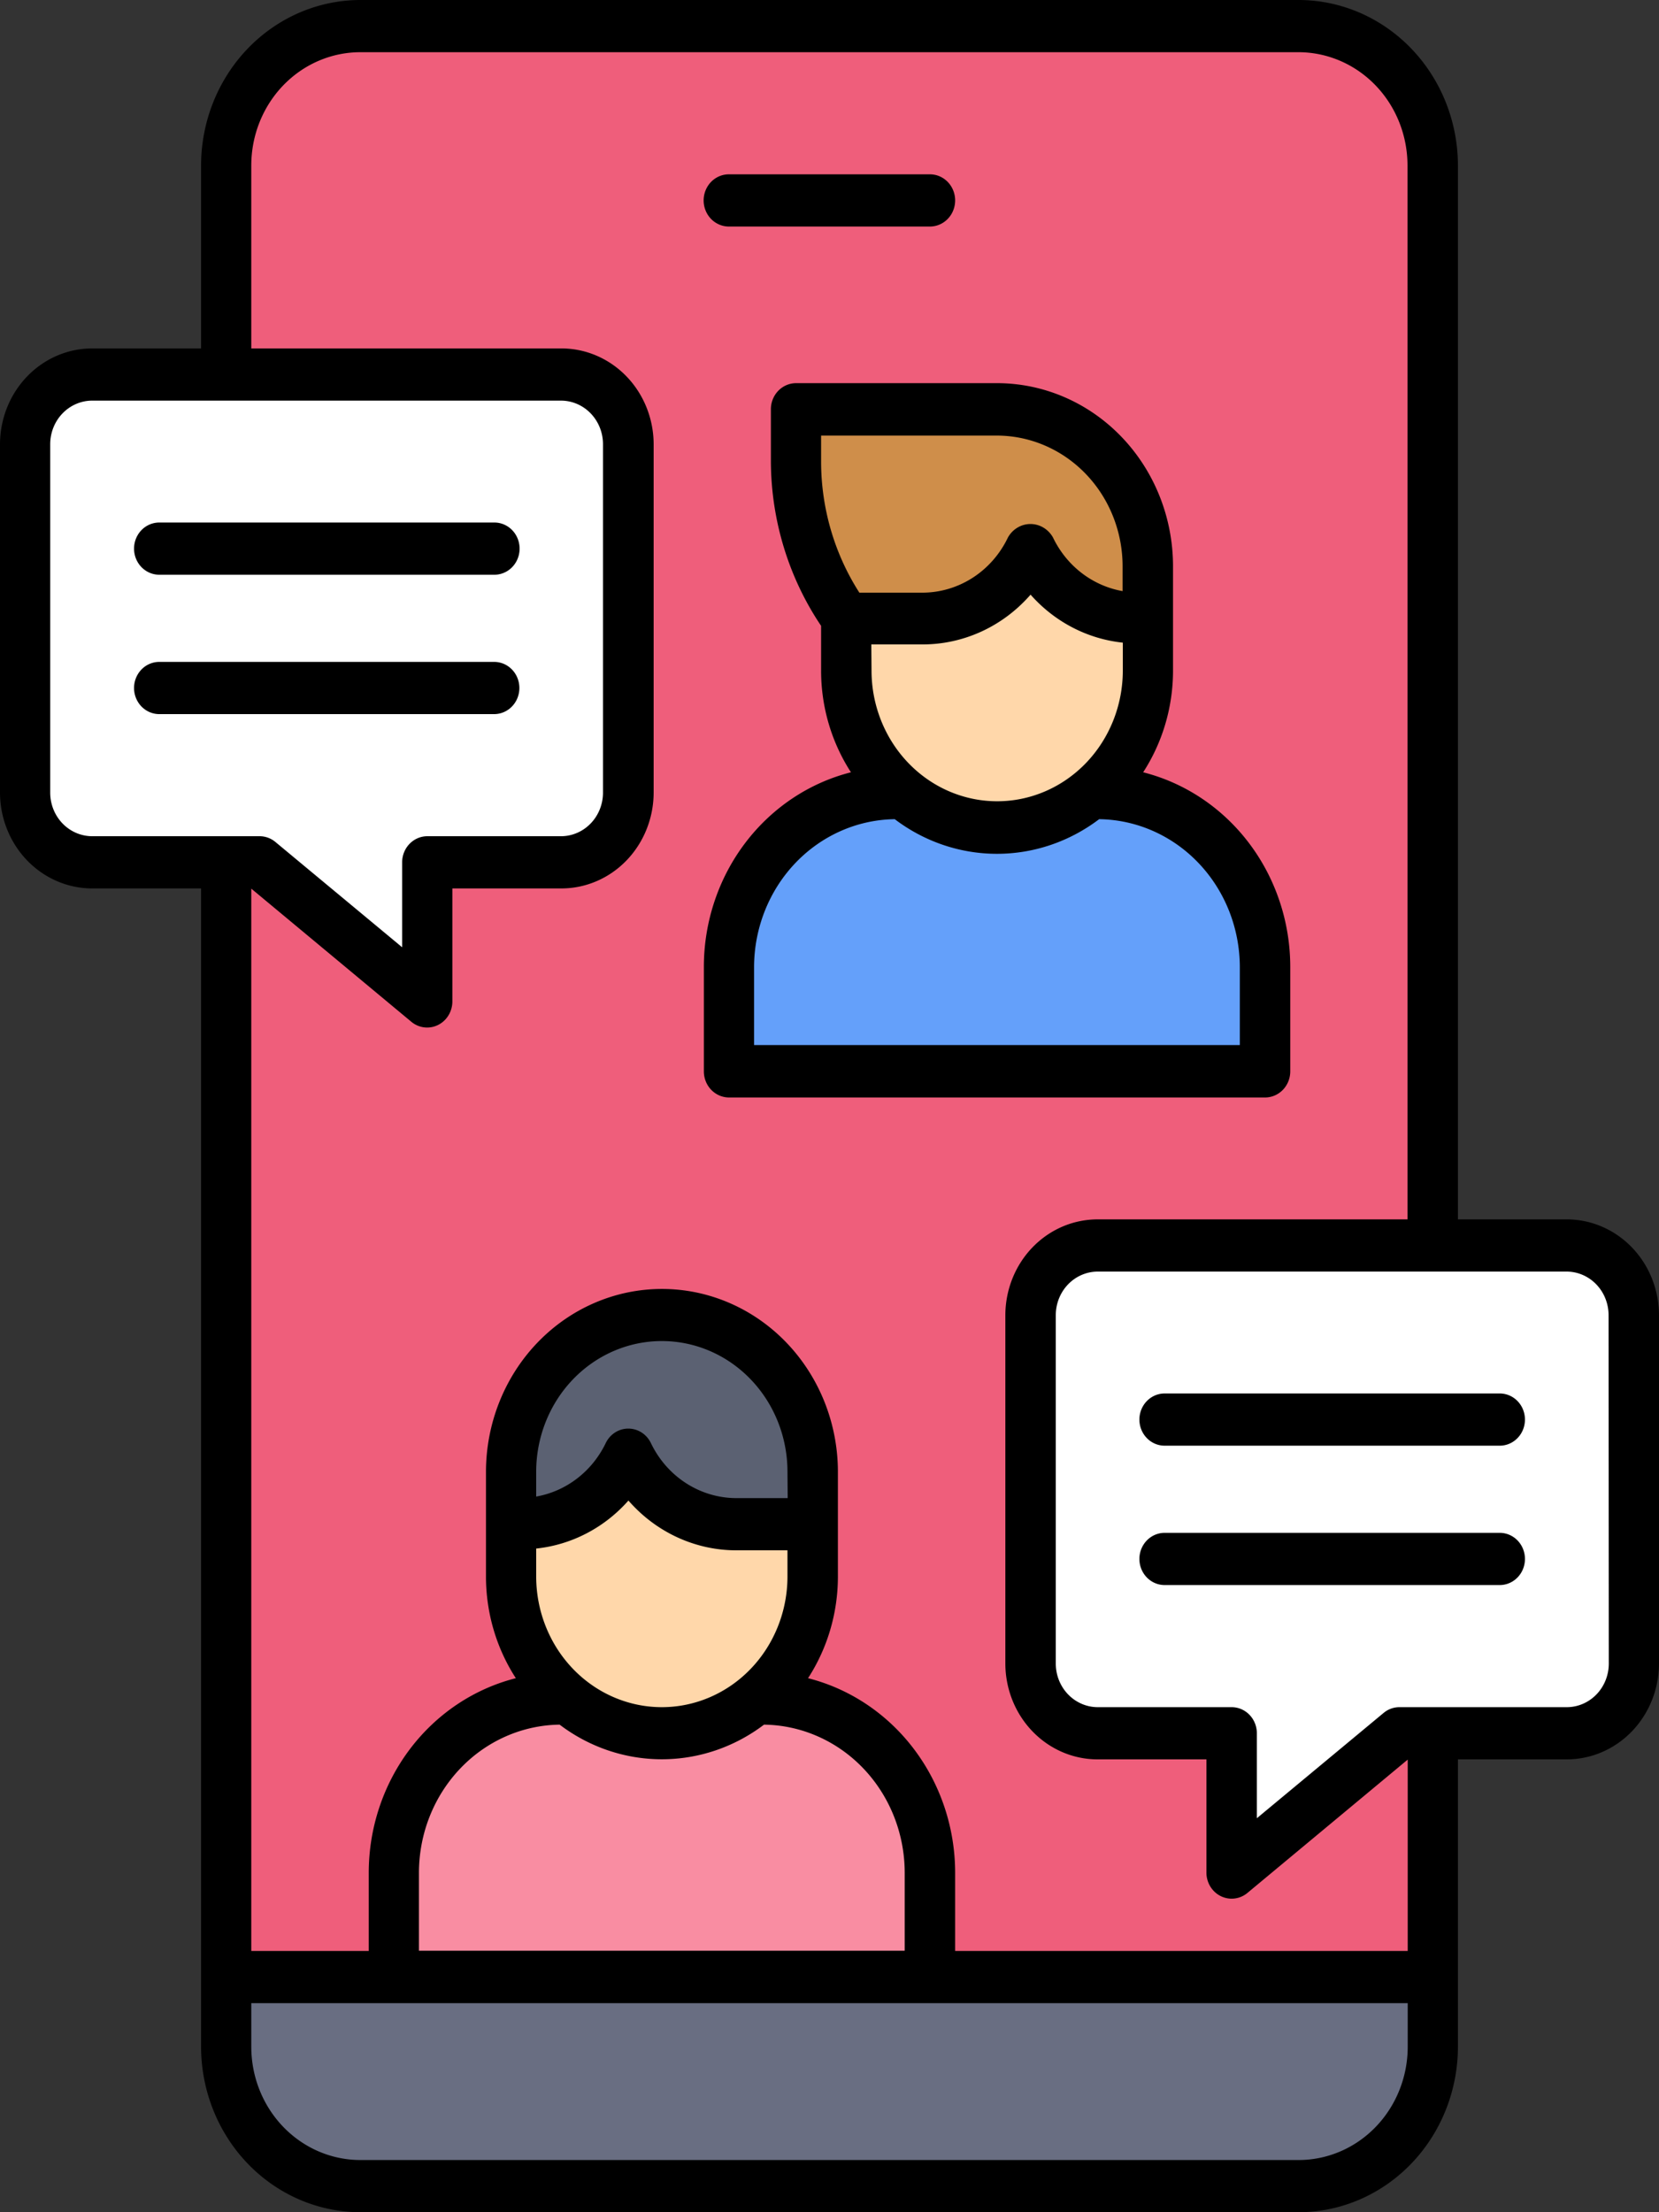 <?xml version="1.0" encoding="UTF-8" standalone="no"?>
<svg
   xmlns:dc="http://purl.org/dc/elements/1.1/"
   xmlns:cc="http://creativecommons.org/ns#"
   xmlns:rdf="http://www.w3.org/1999/02/22-rdf-syntax-ns#"
   xmlns:svg="http://www.w3.org/2000/svg"
   xmlns="http://www.w3.org/2000/svg"
   xmlns:sodipodi="http://sodipodi.sourceforge.net/DTD/sodipodi-0.dtd"
   xmlns:inkscape="http://www.inkscape.org/namespaces/inkscape"
   id="Filled_Expand_2"
   height="80"
   viewBox="0 0 7.5 10"
   width="60"
   data-name="Filled Expand 2"
   version="1.1"
   sodipodi:docname="chateando.svg"
   inkscape:version="1.0.2-2 (e86c870879, 2021-01-15)"
   inkscape:export-filename="Z:\imagenes para webs\ScatDate - Responsive web design 2021\Imágenes bajadas\chateando.png"
   inkscape:export-xdpi="96"
   inkscape:export-ydpi="96">
  <rect x="0" y="0" width="7.5" height="10" fill="#333333" stroke="none"/>
  <defs
     id="defs43" />
  <sodipodi:namedview
     pagecolor="#ffffff"
     bordercolor="#666666"
     borderopacity="1"
     objecttolerance="10"
     gridtolerance="10"
     guidetolerance="10"
     inkscape:pageopacity="0"
     inkscape:pageshadow="2"
     inkscape:window-width="1920"
     inkscape:window-height="1009"
     id="namedview41"
     showgrid="false"
     inkscape:zoom="4.5273265"
     inkscape:cx="69.877975"
     inkscape:cy="55.013392"
     inkscape:window-x="1272"
     inkscape:window-y="-8"
     inkscape:window-maximized="1"
     inkscape:current-layer="Filled_Expand_2" />
  <path
     d="M 6.477,8.937 H 1.023 V 0.748 A 0.606,0.63 0 0 1 1.629,0.118 H 5.871 a 0.606,0.63 0 0 1 0.606,0.63 z"
     fill="#c9efff"
     id="path2"
     style="stroke-width:1;fill:#ef5e7b;fill-opacity:1"
     inkscape:export-xdpi="96"
     inkscape:export-ydpi="96" />
  <path
     d="M 2.538,7.677 H 3.447 A 0.758,0.787 0 0 1 4.205,8.465 V 9.094 H 1.78 V 8.465 A 0.758,0.787 0 0 1 2.538,7.677 Z"
     fill="#f03a5a"
     id="path4"
     style="stroke-width:1;fill:#f98da2;fill-opacity:1"
     inkscape:export-xdpi="96"
     inkscape:export-ydpi="96" />
  <path
     d="M 2.311,6.89 2.841,6.417 3.674,6.89 V 7.126 A 0.682,0.709 0 0 1 2.992,7.835 0.682,0.709 0 0 1 2.311,7.126 Z"
     fill="#ffd7aa"
     id="path6"
     style="stroke-width:1"
     inkscape:export-xdpi="96"
     inkscape:export-ydpi="96" />
  <path
     d="M 2.992,5.945 A 0.682,0.709 0 0 1 3.674,6.654 V 6.89 H 3.331 A 0.548,0.57 0 0 1 2.841,6.575 0.548,0.57 0 0 1 2.351,6.89 H 2.311 V 6.654 A 0.682,0.709 0 0 1 2.992,5.945 Z"
     fill="#696e82"
     id="path8"
     style="stroke-width:1"
     inkscape:export-xdpi="96"
     inkscape:export-ydpi="96" />
  <path
     d="M 2.992,5.945 A 0.682,0.709 0 0 1 3.674,6.654 V 6.89 H 3.331 A 0.548,0.57 0 0 1 2.841,6.575 0.548,0.57 0 0 1 2.351,6.89 H 2.311 V 6.654 A 0.682,0.709 0 0 1 2.992,5.945 Z"
     fill="#5b6172"
     id="path10"
     style="stroke-width:1"
     inkscape:export-xdpi="96"
     inkscape:export-ydpi="96" />
  <path
     d="M 1.023,8.937 H 6.477 V 9.252 A 0.606,0.63 0 0 1 5.871,9.882 H 1.629 A 0.606,0.63 0 0 1 1.023,9.252 Z"
     fill="#696e82"
     id="path12"
     style="stroke-width:1"
     inkscape:export-xdpi="96"
     inkscape:export-ydpi="96" />
  <path
     d="m 4.053,3.583 h 0.909 a 0.758,0.787 0 0 1 0.758,0.787 v 0.472 H 3.295 V 4.37 A 0.758,0.787 0 0 1 4.053,3.583 Z"
     fill="#64a0fa"
     id="path14"
     style="stroke-width:1"
     inkscape:export-xdpi="96"
     inkscape:export-ydpi="96" />
  <path
     d="M 2.538,3.898 H 1.932 V 4.528 L 1.174,3.898 H 0.417 A 0.303,0.315 0 0 1 0.114,3.583 V 2.008 A 0.303,0.315 0 0 1 0.417,1.693 H 2.538 A 0.303,0.315 0 0 1 2.841,2.008 V 3.583 A 0.303,0.315 0 0 1 2.538,3.898 Z"
     fill="#ffffff"
     id="path16"
     style="stroke-width:1"
     inkscape:export-xdpi="96"
     inkscape:export-ydpi="96" />
  <path
     d="M 4.962,7.835 H 5.568 V 8.465 L 6.326,7.835 H 7.083 A 0.303,0.315 0 0 0 7.386,7.52 V 5.945 A 0.303,0.315 0 0 0 7.083,5.63 H 4.962 a 0.303,0.315 0 0 0 -0.303,0.315 v 1.575 a 0.303,0.315 0 0 0 0.303,0.315 z"
     fill="#ffffff"
     id="path18"
     style="stroke-width:1"
     inkscape:export-xdpi="96"
     inkscape:export-ydpi="96" />
  <path
     d="M 5.189,2.795 4.659,2.323 3.826,2.795 v 0.236 A 0.682,0.709 0 0 0 4.508,3.74 0.682,0.709 0 0 0 5.189,3.031 Z"
     fill="#ffd7aa"
     id="path20"
     style="stroke-width:1"
     inkscape:export-xdpi="96"
     inkscape:export-ydpi="96" />
  <path
     d="M 4.508,1.85 H 3.598 V 2.087 A 1.136,1.181 0 0 0 3.826,2.795 H 4.169 A 0.548,0.57 0 0 0 4.659,2.48 0.548,0.57 0 0 0 5.149,2.795 h 0.04 V 2.559 A 0.682,0.709 0 0 0 4.508,1.85 Z"
     fill="#cf8e4a"
     id="path22"
     style="stroke-width:1"
     inkscape:export-xdpi="96"
     inkscape:export-ydpi="96" />
  <path
     d="M 4.508,1.85 H 3.598 V 2.087 A 1.136,1.181 0 0 0 3.826,2.795 H 4.169 A 0.548,0.57 0 0 0 4.659,2.48 0.548,0.57 0 0 0 5.149,2.795 h 0.04 V 2.559 A 0.682,0.709 0 0 0 4.508,1.85 Z"
     fill="#cf8e4a"
     id="path24"
     style="stroke-width:1"
     inkscape:export-xdpi="96"
     inkscape:export-ydpi="96" />
  <path
     d="m 3.295,1.024 h 0.909 a 0.114,0.118 0 0 0 0,-0.236 h -0.909 a 0.114,0.118 0 0 0 0,0.236 z"
     id="path26"
     style="stroke-width:1"
     inkscape:export-xdpi="96"
     inkscape:export-ydpi="96" />
  <path
     d="m 0.72,2.598 h 1.515 a 0.114,0.118 0 0 0 0,-0.236 H 0.72 a 0.114,0.118 0 0 0 0,0.236 z"
     id="path28"
     style="stroke-width:1"
     inkscape:export-xdpi="96"
     inkscape:export-ydpi="96" />
  <path
     d="M 2.348,3.11 A 0.114,0.118 0 0 0 2.235,2.992 H 0.72 a 0.114,0.118 0 0 0 0,0.236 H 2.235 A 0.114,0.118 0 0 0 2.348,3.11 Z"
     id="path30"
     style="stroke-width:1"
     inkscape:export-xdpi="96"
     inkscape:export-ydpi="96" />
  <path
     d="M 6.78,6.299 H 5.265 a 0.114,0.118 0 0 0 0,0.236 h 1.515 a 0.114,0.118 0 0 0 0,-0.236 z"
     id="path32"
     style="stroke-width:1"
     inkscape:export-xdpi="96"
     inkscape:export-ydpi="96" />
  <path
     d="M 6.78,6.929 H 5.265 a 0.114,0.118 0 0 0 0,0.236 h 1.515 a 0.114,0.118 0 0 0 0,-0.236 z"
     id="path34"
     style="stroke-width:1"
     inkscape:export-xdpi="96"
     inkscape:export-ydpi="96" />
  <path
     d="M 3.295,4.961 H 5.72 A 0.114,0.118 0 0 0 5.833,4.843 V 4.37 A 0.872,0.906 0 0 0 5.168,3.491 0.79,0.822 0 0 0 5.303,3.031 V 2.559 A 0.796,0.828 0 0 0 4.508,1.732 H 3.598 A 0.114,0.118 0 0 0 3.485,1.85 V 2.087 A 1.256,1.306 0 0 0 3.712,2.829 V 3.031 A 0.79,0.822 0 0 0 3.847,3.491 0.872,0.906 0 0 0 3.182,4.37 v 0.472 A 0.114,0.118 0 0 0 3.295,4.961 Z M 3.939,2.913 H 4.169 A 0.658,0.684 0 0 0 4.659,2.688 0.655,0.68 0 0 0 5.076,2.905 v 0.126 a 0.568,0.591 0 0 1 -1.136,0 z M 3.712,1.969 h 0.795 a 0.569,0.591 0 0 1 0.568,0.591 v 0.112 a 0.432,0.449 0 0 1 -0.315,-0.243 0.118,0.123 0 0 0 -0.203,0 0.432,0.449 0 0 1 -0.389,0.25 H 3.885 A 1.03,1.07 0 0 1 3.712,2.087 Z m -0.303,2.402 a 0.644,0.67 0 0 1 0.636,-0.668 0.784,0.815 0 0 0 0.924,0 0.644,0.67 0 0 1 0.636,0.668 V 4.724 H 3.409 Z"
     id="path36"
     style="stroke-width:1"
     inkscape:export-xdpi="96"
     inkscape:export-ydpi="96" />
  <path
     d="M 7.083,5.512 H 6.591 V 0.748 A 0.721,0.749 0 0 0 5.871,0 H 1.629 A 0.721,0.749 0 0 0 0.909,0.748 V 1.575 H 0.417 A 0.417,0.434 0 0 0 0,2.008 V 3.583 A 0.417,0.434 0 0 0 0.417,4.016 H 0.909 V 9.252 A 0.721,0.749 0 0 0 1.629,10 H 5.871 A 0.721,0.749 0 0 0 6.591,9.252 V 7.953 H 7.083 A 0.417,0.434 0 0 0 7.5,7.52 V 5.945 A 0.417,0.434 0 0 0 7.083,5.512 Z M 1.136,0.748 A 0.493,0.512 0 0 1 1.629,0.236 H 5.871 a 0.493,0.512 0 0 1 0.492,0.512 v 4.764 H 4.962 a 0.417,0.434 0 0 0 -0.417,0.433 v 1.575 a 0.417,0.434 0 0 0 0.417,0.433 h 0.492 v 0.512 a 0.114,0.118 0 0 0 0.185,0.092 L 6.364,7.954 V 8.819 H 4.318 V 8.465 A 0.872,0.906 0 0 0 3.653,7.586 0.79,0.822 0 0 0 3.788,7.126 V 6.654 a 0.795,0.827 0 0 0 -1.591,0 V 7.126 A 0.79,0.822 0 0 0 2.332,7.586 0.872,0.906 0 0 0 1.667,8.465 V 8.819 H 1.136 V 4.017 L 1.861,4.62 A 0.114,0.118 0 0 0 2.045,4.528 V 4.016 H 2.538 A 0.417,0.434 0 0 0 2.955,3.583 V 2.008 A 0.417,0.434 0 0 0 2.538,1.575 H 1.136 Z M 3.561,6.772 H 3.331 a 0.432,0.449 0 0 1 -0.389,-0.25 0.114,0.118 0 0 0 -0.203,0 0.432,0.449 0 0 1 -0.315,0.243 v -0.112 a 0.568,0.591 0 0 1 1.136,0 z m -0.72,0.011 a 0.658,0.684 0 0 0 0.49,0.225 h 0.229 v 0.118 a 0.568,0.591 0 0 1 -1.136,0 V 7 A 0.655,0.68 0 0 0 2.841,6.783 Z M 2.53,7.796 a 0.784,0.815 0 0 0 0.924,0 0.644,0.67 0 0 1 0.636,0.668 v 0.354 H 1.894 V 8.465 A 0.644,0.67 0 0 1 2.53,7.796 Z M 0.227,3.583 V 2.008 a 0.19,0.197 0 0 1 0.189,-0.197 h 2.121 a 0.19,0.197 0 0 1 0.189,0.197 V 3.583 A 0.19,0.197 0 0 1 2.538,3.78 H 1.932 A 0.114,0.118 0 0 0 1.818,3.898 V 4.282 L 1.245,3.806 a 0.114,0.118 0 0 0 -0.071,-0.026 H 0.417 A 0.19,0.197 0 0 1 0.227,3.583 Z M 6.364,9.252 A 0.493,0.512 0 0 1 5.871,9.764 H 1.629 A 0.493,0.512 0 0 1 1.136,9.252 V 9.055 H 6.364 Z M 7.273,7.52 A 0.19,0.197 0 0 1 7.083,7.717 H 6.326 a 0.114,0.118 0 0 0 -0.071,0.026 L 5.682,8.219 V 7.835 A 0.114,0.118 0 0 0 5.568,7.717 H 4.962 A 0.19,0.197 0 0 1 4.773,7.52 V 5.945 a 0.19,0.197 0 0 1 0.189,-0.197 h 2.121 a 0.19,0.197 0 0 1 0.189,0.197 z"
     id="path38"
     style="stroke-width:1"
     inkscape:export-xdpi="96"
     inkscape:export-ydpi="96" />
</svg>
